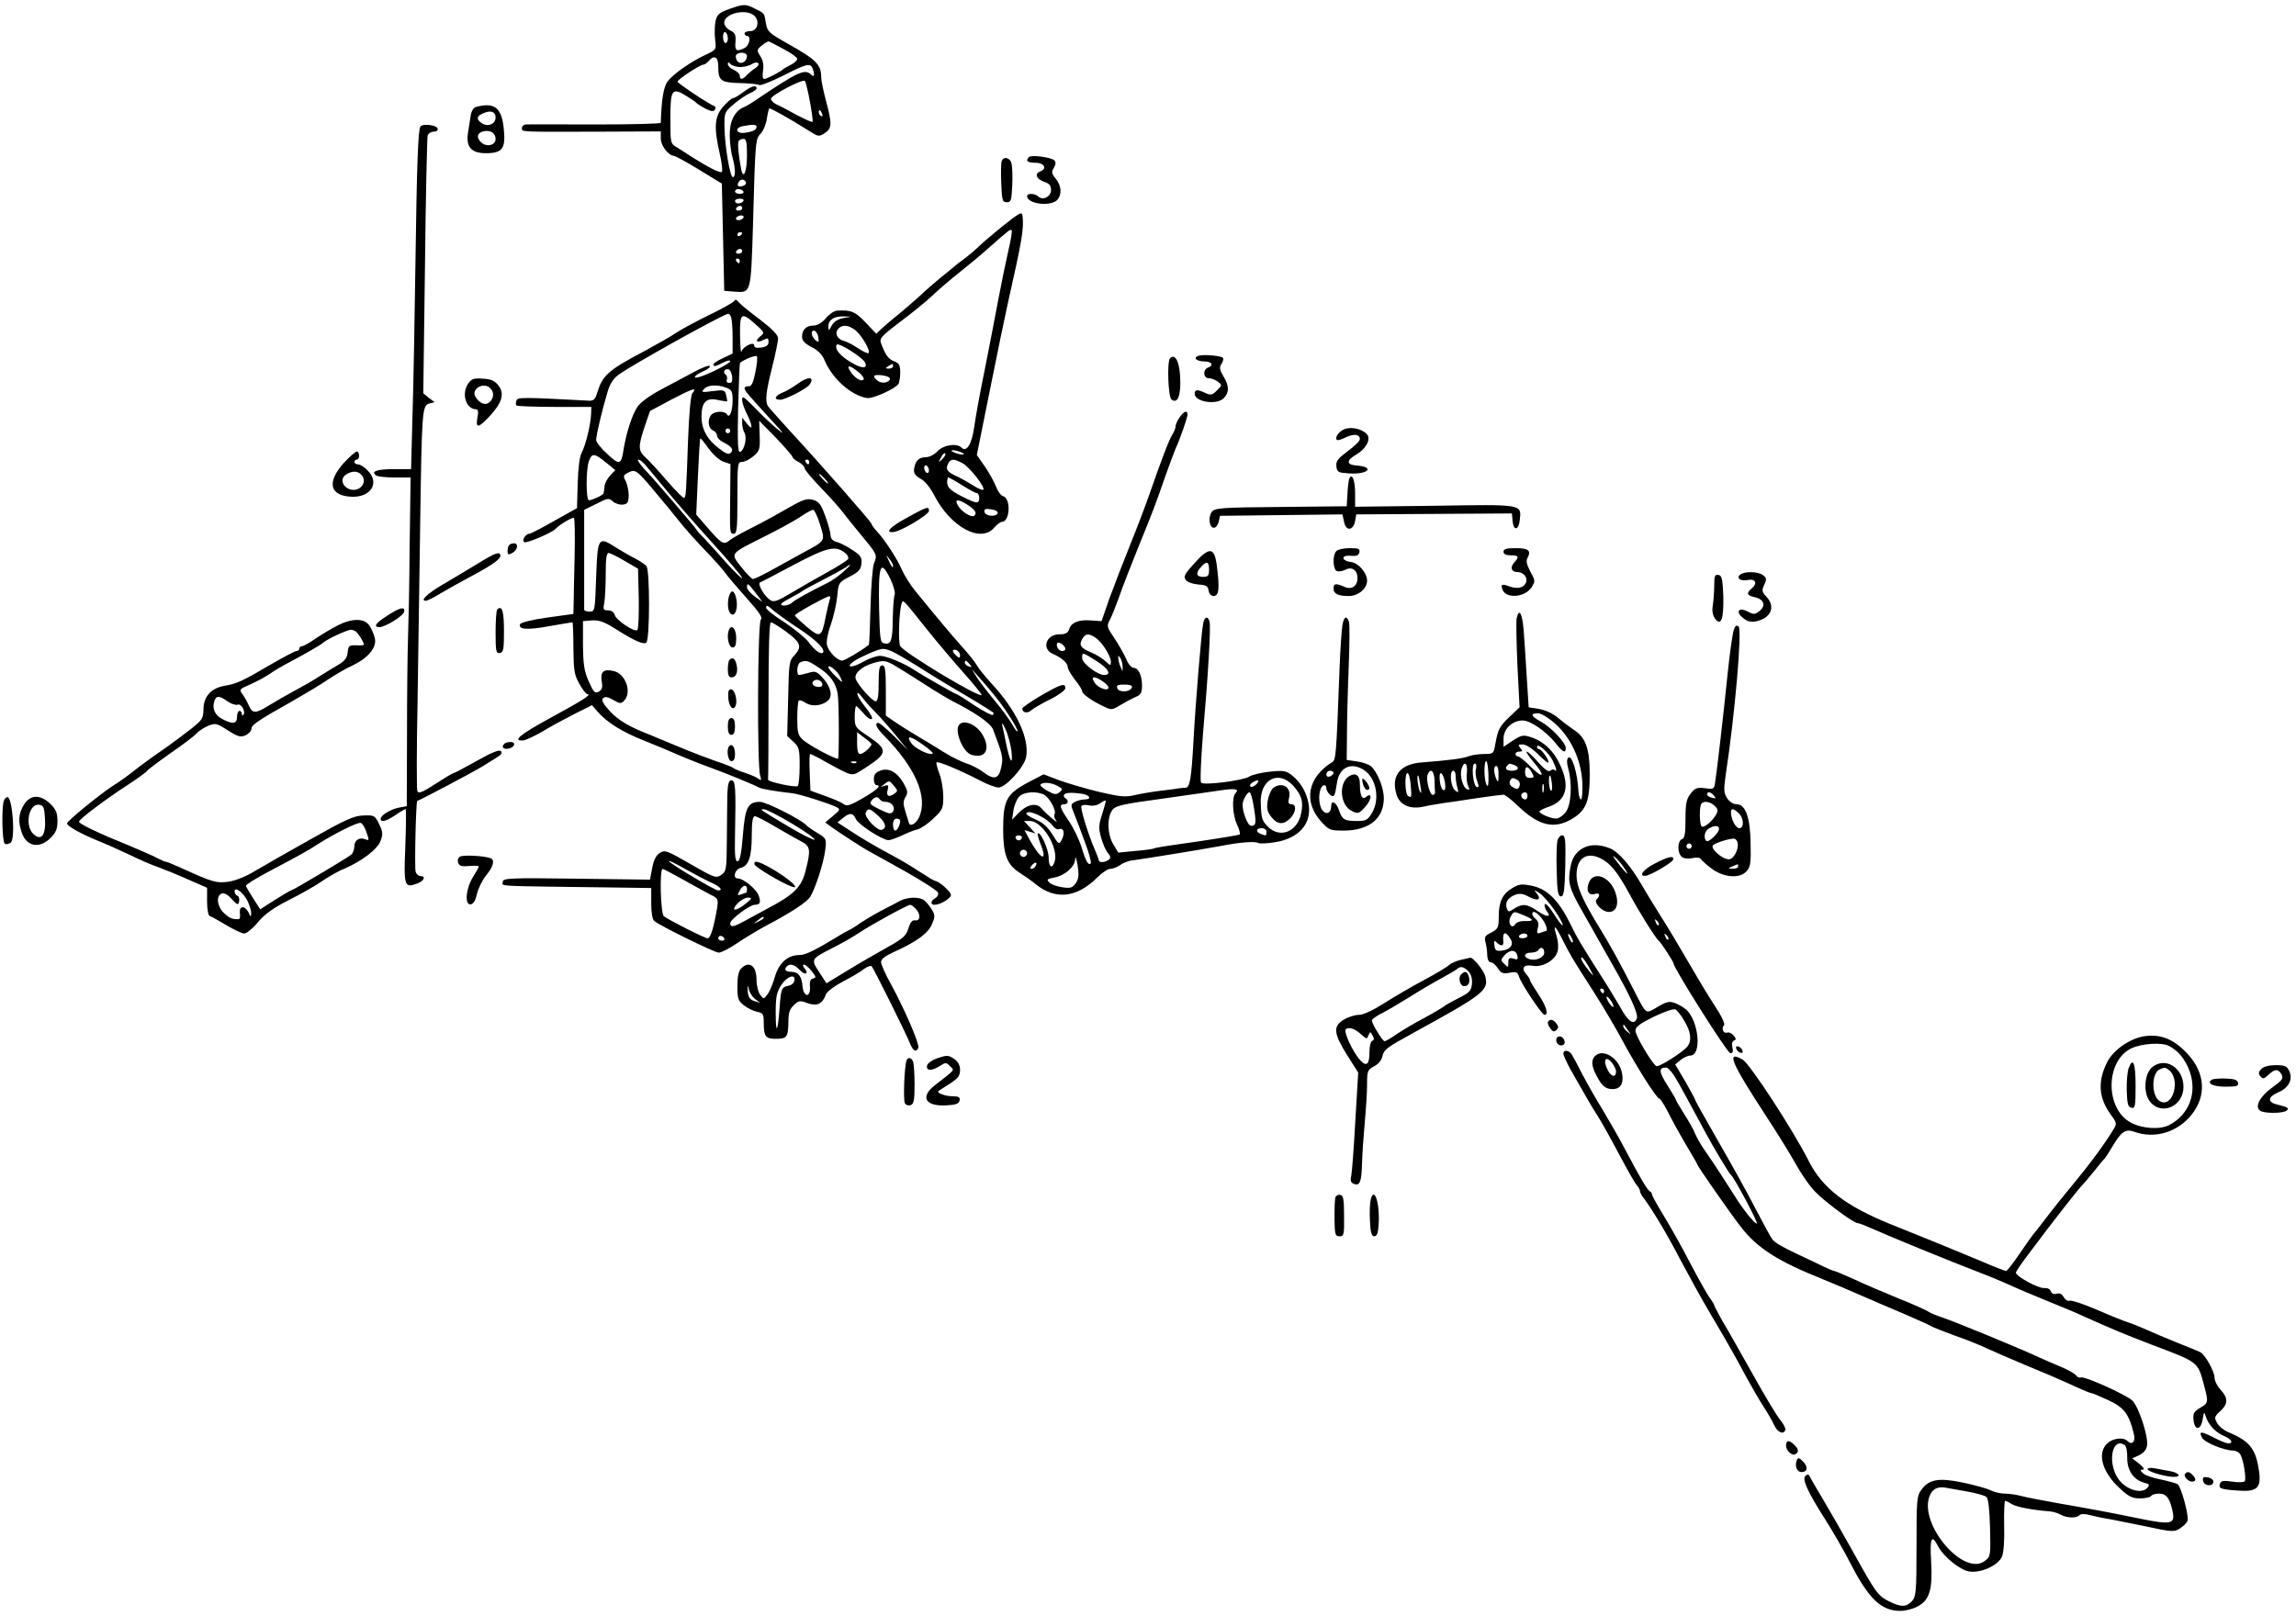 <?xml version="1.0" standalone="no"?>
<!DOCTYPE svg PUBLIC "-//W3C//DTD SVG 20010904//EN"
 "http://www.w3.org/TR/2001/REC-SVG-20010904/DTD/svg10.dtd">
<svg version="1.0" xmlns="http://www.w3.org/2000/svg"
 width="959pt" height="675pt" viewBox="0 0 959 675"
 preserveAspectRatio="xMidYMid meet">
<g transform="translate(0,675) scale(0.1,-0.1)"
fill="#000000" stroke="none">
<path d="M3045 6712 c-43 -16 -50 -22 -57 -53 -3 -18 -4 -53 -1 -75 5 -41 5
-42 -38 -62 -61 -28 -139 -82 -161 -113 -16 -22 -25 -73 -28 -172 0 -4 -123
-7 -272 -7 -150 0 -281 1 -290 0 -10 0 -18 -7 -18 -15 0 -17 -17 -16 338 -15
l242 1 0 -30 c0 -29 31 -70 54 -72 6 0 54 -26 106 -58 l95 -58 5 -224 5 -224
37 -3 c76 -6 74 -14 83 275 10 363 10 361 33 386 11 12 22 39 25 61 3 21 8 40
10 43 4 3 81 -40 175 -99 30 -19 34 -19 57 -4 30 20 31 38 5 135 -11 41 -20
85 -20 98 0 54 -21 74 -144 143 -74 42 -81 48 -87 83 -7 43 -4 40 -46 61 -39
20 -46 20 -108 -2z m105 -27 c25 -23 14 -65 -16 -65 -13 0 -24 -4 -24 -10 0
-5 5 -10 10 -10 18 0 11 -39 -9 -50 -34 -18 -43 -12 -39 25 2 30 -2 38 -22 48
-14 7 -25 21 -25 32 0 39 91 60 125 30z m-110 -96 c0 -10 -4 -19 -10 -19 -5 0
-10 12 -10 26 0 14 4 23 10 19 6 -3 10 -15 10 -26z m233 -44 c31 -16 57 -35
57 -41 0 -6 -12 -17 -27 -25 -16 -8 -30 -16 -33 -19 -10 -10 -68 -40 -78 -40
-7 0 -8 14 -5 35 4 23 0 43 -11 60 -16 25 -16 27 6 45 13 11 26 18 29 17 3 -1
31 -15 62 -32z m-153 -29 c0 -24 -26 -38 -40 -22 -6 9 -9 20 -5 26 9 15 45 12
45 -4z m-120 -43 c0 -60 10 -68 89 -70 39 -1 75 -4 81 -8 6 -4 51 14 101 39
98 50 114 54 123 30 10 -27 7 -39 -6 -26 -26 26 -53 14 -237 -110 -14 -10 -35
-22 -47 -27 -37 -17 -58 -61 -56 -121 1 -30 6 -71 12 -90 12 -43 13 -80 1 -80
-12 0 -34 132 -35 208 -1 61 0 64 39 97 22 19 52 39 68 46 15 6 27 15 27 20 0
16 -22 9 -56 -16 -18 -14 -37 -25 -42 -25 -6 0 -24 -16 -41 -35 -37 -42 -40
-86 -15 -196 9 -39 13 -73 9 -77 -6 -7 -55 18 -125 62 -19 13 -47 30 -62 40
-28 16 -28 18 -28 122 0 121 7 130 67 93 21 -13 40 -26 43 -30 3 -3 19 -14 37
-23 24 -12 34 -13 39 -4 4 6 3 13 -3 15 -22 8 -153 95 -153 102 0 9 94 71 108
71 5 0 15 7 22 15 23 27 40 18 40 -22z m92 -3 c16 0 37 5 48 12 10 7 23 9 27
4 4 -5 -1 -13 -11 -20 -10 -6 -26 -19 -35 -28 -18 -21 -31 -23 -31 -5 0 8 -11
19 -25 25 -14 6 -25 17 -25 24 0 9 3 9 12 0 7 -7 25 -12 40 -12z m291 -145 c8
-44 13 -82 11 -84 -2 -3 -32 11 -67 29 -34 19 -72 39 -84 44 -13 6 -23 17 -23
23 0 15 132 84 142 75 3 -4 13 -43 21 -87z m51 -51 c3 -8 2 -12 -4 -9 -6 3
-10 10 -10 16 0 14 7 11 14 -7z m-274 -53 c0 -14 -15 -21 -50 -26 -36 -4 -43
21 -7 28 40 8 57 7 57 -2z m-40 -120 c0 -68 -15 -104 -24 -59 -11 54 -16 110
-11 119 4 5 13 9 21 9 11 0 14 -16 14 -69z m-5 -111 c3 -6 -1 -13 -10 -16 -19
-8 -30 0 -20 15 8 14 22 14 30 1z m-10 -40 c3 -5 -3 -10 -14 -10 -12 0 -21 5
-21 10 0 6 6 10 14 10 8 0 18 -4 21 -10z m0 -40 c-3 -5 -13 -10 -21 -10 -8 0
-14 5 -14 10 0 6 9 10 21 10 11 0 17 -4 14 -10z m-5 -30 c0 -5 -7 -10 -16 -10
-8 0 -12 5 -9 10 3 6 10 10 16 10 5 0 9 -4 9 -10z m5 -40 c-3 -5 -13 -10 -21
-10 -8 0 -12 5 -9 10 3 6 13 10 21 10 8 0 12 -4 9 -10z m-5 -64 c0 -3 -4 -8
-10 -11 -5 -3 -10 -1 -10 4 0 6 5 11 10 11 6 0 10 -2 10 -4z m0 -76 c0 -5 -7
-10 -16 -10 -8 0 -12 5 -9 10 3 6 10 10 16 10 5 0 9 -4 9 -10z m-10 -40 c0 -5
-2 -10 -4 -10 -3 0 -8 5 -11 10 -3 6 -1 10 4 10 6 0 11 -4 11 -10z"/>
<path d="M1988 6303 c-10 -2 -19 -17 -22 -36 -3 -18 -8 -49 -11 -70 -10 -60
13 -87 74 -87 70 0 84 19 75 104 -9 87 -39 110 -116 89z m82 -44 c0 -28 -33
-41 -59 -23 -24 17 -20 31 13 43 28 11 46 3 46 -20z m0 -90 c0 -26 -37 -35
-60 -14 -23 20 -16 43 13 47 27 5 47 -9 47 -33z"/>
<path d="M1756 6221 c-10 -15 -15 -160 -21 -586 -3 -214 -8 -492 -12 -617 l-6
-228 -73 0 c-70 0 -98 -10 -72 -27 7 -4 42 -8 78 -8 l65 0 -4 -290 c-1 -159
-5 -335 -7 -390 -2 -55 -4 -233 -4 -396 l-1 -297 -32 -6 c-36 -7 -77 -32 -77
-47 0 -16 24 -10 62 16 20 14 39 25 42 25 3 0 2 -70 -1 -155 -7 -169 -4 -176
50 -156 29 11 37 31 13 31 -8 0 -17 8 -20 18 -5 16 1 294 7 296 19 7 243 125
280 149 15 9 39 24 53 33 18 11 23 19 16 26 -7 7 -39 -6 -101 -41 -50 -28 -93
-51 -97 -51 -3 0 -37 -20 -75 -45 -58 -37 -71 -42 -76 -29 -3 9 -3 174 1 367
3 194 8 530 11 747 7 473 8 496 38 504 l22 6 -24 18 -23 19 7 529 c3 291 9
537 11 547 3 9 14 17 26 17 11 0 18 5 16 13 -5 15 -64 22 -72 8z"/>
<path d="M4298 6094 c-16 -16 -7 -24 27 -24 37 0 50 -25 20 -36 -25 -10 -17
-31 15 -43 22 -7 30 -16 30 -35 0 -28 -35 -45 -53 -27 -13 13 -47 15 -47 2 0
-34 103 -46 128 -14 18 24 15 57 -8 86 -18 22 -19 29 -8 46 8 14 9 24 2 31
-13 13 -97 24 -106 14z"/>
<path d="M4184 6077 c-3 -8 -4 -49 -2 -93 3 -71 5 -79 23 -79 18 0 20 8 23 70
2 38 0 80 -3 92 -6 25 -33 31 -41 10z"/>
<path d="M4180 5799 c-41 -34 -83 -69 -92 -79 -10 -10 -34 -31 -55 -47 -21
-15 -40 -30 -43 -33 -3 -3 -30 -25 -60 -49 -30 -25 -59 -50 -65 -56 -11 -12
-110 -98 -135 -117 -8 -6 -27 -23 -42 -36 l-28 -26 -45 47 c-43 46 -62 53
-120 49 -11 -1 -32 -15 -46 -32 -15 -18 -35 -30 -50 -30 -31 0 -49 -17 -49
-47 0 -16 11 -28 40 -43 26 -13 45 -32 54 -55 33 -78 112 -148 178 -158 22 -4
116 38 130 58 4 5 8 27 8 48 0 31 -4 39 -24 47 -25 9 -37 26 -55 73 -9 23 -3
30 77 91 48 36 108 84 133 108 25 24 76 68 114 98 38 30 92 75 120 100 90 80
95 83 100 78 4 -3 -3 -41 -13 -84 -10 -44 -29 -135 -42 -204 -13 -69 -38 -201
-57 -295 -19 -93 -39 -201 -44 -240 -10 -71 -32 -106 -53 -85 -20 20 -76 11
-100 -15 -13 -14 -34 -25 -48 -25 -30 0 -45 -15 -50 -49 -2 -18 4 -28 27 -41
18 -9 41 -38 58 -71 68 -131 193 -199 249 -134 12 14 27 25 33 25 34 0 38 98
5 107 -9 2 -22 20 -29 38 -7 19 -28 57 -46 84 l-35 50 55 273 c30 150 64 314
75 363 60 266 67 309 61 363 -2 20 -12 14 -91 -49z m-658 -378 c-22 -4 -39
-15 -48 -31 -13 -24 -13 -24 -14 -3 0 27 25 43 65 41 l30 -1 -33 -6z m50 -50
c27 -21 65 -87 56 -96 -3 -3 -23 6 -44 20 -20 14 -48 28 -60 31 -27 7 -39 32
-23 50 16 19 42 17 71 -5z m-154 -31 c3 -21 2 -22 -12 -11 -19 16 -21 44 -3
39 6 -3 14 -15 15 -28z m196 -106 c10 -25 -14 -25 -59 2 -46 27 -71 57 -60 74
7 11 111 -55 119 -76z m116 -14 c0 -5 -8 -10 -17 -10 -15 0 -16 2 -3 10 19 12
20 12 20 0z m-145 -24 c17 -13 26 -28 22 -32 -10 -10 -36 6 -55 34 -19 29 -4
28 33 -2z m132 -30 c-5 -16 -36 -20 -52 -6 -24 20 -17 26 20 22 21 -3 34 -9
32 -16z m298 -306 c13 -5 14 -9 5 -9 -8 0 -24 4 -35 9 -13 5 -14 9 -5 9 8 0
24 -4 35 -9z m-79 -28 c-18 -16 -18 -16 -6 6 6 13 14 21 18 18 3 -4 -2 -14
-12 -24z m84 -17 c29 -15 97 -102 87 -111 -3 -3 -22 5 -44 19 -21 13 -54 32
-75 41 -35 17 -40 28 -25 54 11 16 22 15 57 -3z m-140 -31 c0 -8 -4 -12 -10
-9 -5 3 -10 13 -10 21 0 8 5 12 10 9 6 -3 10 -13 10 -21z m200 -94 c5 0 10 -9
10 -20 0 -26 -10 -25 -68 4 -62 31 -72 45 -63 81 0 3 26 -11 56 -30 30 -19 59
-35 65 -35z m-42 -47 c34 -22 44 -35 32 -47 -11 -11 -55 16 -70 44 -14 25 1
26 38 3z m129 -37 c-6 -17 -51 -13 -55 5 -2 12 4 15 28 11 17 -2 29 -9 27 -16z"/>
<path d="M3066 5492 c-4 -6 -50 -32 -104 -58 -53 -26 -115 -59 -137 -74 -22
-15 -80 -48 -130 -75 -157 -83 -178 -102 -202 -180 -7 -23 -14 -30 -33 -29
-283 15 -298 15 -303 0 -3 -8 -3 -17 0 -20 4 -3 75 -6 160 -6 l153 0 -1 -27
c-1 -43 -23 -135 -39 -163 -9 -16 -15 -62 -17 -129 l-3 -104 -95 -53 c-52 -30
-99 -54 -104 -54 -16 0 -33 -28 -21 -35 9 -6 115 39 130 55 16 18 72 51 77 46
4 -4 5 -77 3 -164 -2 -86 -4 -175 -4 -197 l-1 -40 -109 -15 c-65 -9 -111 -21
-114 -28 -7 -22 29 -25 122 -8 51 9 94 16 97 16 2 0 4 -48 4 -108 1 -94 4
-112 25 -149 13 -24 28 -43 34 -43 19 -1 -22 -27 -160 -102 -123 -67 -157 -96
-107 -91 10 1 46 18 79 37 32 20 92 52 133 73 l74 37 21 -25 c42 -48 103 -86
196 -123 52 -21 115 -47 139 -58 25 -11 79 -33 120 -48 80 -29 195 -76 221
-90 14 -7 68 -16 140 -24 28 -3 155 -43 184 -58 17 -9 15 -12 -15 -37 l-32
-27 24 -18 c39 -27 119 -80 151 -98 16 -9 88 -49 160 -89 72 -41 133 -80 136
-88 3 -7 -2 -18 -11 -23 -20 -11 -22 -28 -4 -28 24 0 66 25 69 40 3 12 -51 60
-67 60 -3 0 -31 17 -62 37 -62 40 -66 42 -158 92 -33 18 -89 51 -124 74 l-63
41 22 18 c29 24 43 23 55 -4 11 -23 109 -87 136 -88 8 0 33 9 55 19 22 11 52
23 67 26 14 4 44 24 66 46 38 35 41 42 41 91 0 29 -7 72 -16 95 -9 24 -15 46
-12 48 6 6 99 -33 180 -75 31 -17 67 -30 79 -30 30 0 107 85 115 127 15 78
-42 198 -146 309 -27 30 -54 63 -60 75 -6 11 -32 44 -58 73 -43 48 -107 124
-198 236 -21 25 -46 65 -57 90 -22 50 -69 121 -104 160 -13 14 -23 28 -23 32
0 7 -215 252 -348 396 -42 46 -80 89 -84 95 -13 20 -9 59 17 162 14 55 25 110
25 121 0 15 -24 39 -77 80 -43 32 -83 65 -89 73 -8 10 -13 11 -18 3z m-12 -68
c3 -9 6 -46 6 -83 l0 -68 -40 -19 c-22 -10 -40 -22 -40 -26 0 -11 7 -10 40 7
17 9 30 11 30 6 0 -9 -86 -53 -129 -66 -33 -10 -19 9 19 25 16 7 27 16 25 21
-3 4 -34 -7 -68 -26 -34 -18 -96 -51 -137 -73 -45 -24 -84 -52 -97 -71 -23
-34 -46 -106 -58 -176 -10 -68 -17 -70 -68 -22 -26 23 -47 50 -47 59 0 19 24
121 46 195 10 37 24 60 47 77 52 39 433 251 458 255 4 1 10 -6 13 -15z m102
-29 c38 -34 38 -35 20 -50 -25 -19 -15 -30 13 -15 18 9 21 8 21 -9 0 -13 -9
-20 -30 -23 -20 -3 -30 0 -30 9 0 18 -48 -5 -53 -26 -3 -9 -5 21 -6 67 -1 96
5 100 65 47z m-1 -200 c-9 -45 -16 -60 -29 -59 -9 1 -16 -3 -16 -8 0 -10 9
-21 120 -142 47 -51 49 -55 15 -27 -22 18 -61 55 -87 82 -26 27 -50 49 -53 49
-11 0 -4 -32 15 -70 25 -50 25 -73 0 -40 l-20 25 0 -23 c0 -13 4 -31 10 -41
11 -21 -1 -73 -19 -79 -9 -3 -11 36 -8 182 3 103 6 188 8 190 16 14 65 33 70
28 4 -4 1 -34 -6 -67z m-97 -18 c2 -19 -1 -27 -12 -27 -9 0 -13 6 -10 14 3 8
0 17 -5 21 -14 8 -3 27 12 22 7 -2 13 -16 15 -30z m-24 -47 c22 -8 26 -15 26
-52 0 -47 -13 -78 -24 -59 -9 15 -49 14 -64 -1 -18 -18 -15 -58 6 -66 9 -4 17
-14 17 -22 0 -8 11 -20 23 -26 38 -19 48 -32 34 -46 -8 -8 -20 -4 -47 17 -51
38 -75 82 -75 134 0 61 20 81 68 70 20 -4 38 -7 39 -6 1 2 -1 13 -4 26 -5 22
-9 23 -56 17 -45 -6 -49 -5 -37 8 14 18 56 21 94 6z m-142 -23 c-7 -8 -14 -86
-18 -193 -8 -227 -9 -238 -16 -244 -4 -3 -35 29 -71 70 -35 41 -76 86 -91 99
-31 29 -31 45 -3 130 l22 64 90 48 c88 46 109 53 87 26z m418 -266 c0 -4 11
-14 25 -21 14 -7 25 -19 25 -25 0 -6 30 -43 68 -82 37 -38 77 -83 89 -99 12
-16 49 -62 82 -102 66 -80 66 -79 51 -117 -5 -14 -12 -96 -14 -181 -2 -85 -5
-156 -7 -158 -33 -26 -101 -66 -111 -66 -21 0 -57 37 -64 65 -3 13 3 50 16 85
12 34 24 88 27 119 5 56 6 58 52 82 37 19 47 30 49 54 3 26 -3 35 -39 58 -22
15 -52 30 -65 33 -16 4 -24 14 -25 28 0 11 -10 48 -22 80 -18 50 -27 61 -52
68 -25 6 -41 1 -95 -30 -36 -21 -103 -58 -150 -82 -47 -23 -92 -49 -101 -56
-25 -22 -34 -17 -89 46 l-52 60 7 158 c4 86 8 158 10 160 2 2 17 -17 35 -42
18 -25 46 -50 62 -55 l29 -10 -1 -123 c-2 -168 -2 -168 15 -168 13 0 15 23 15
150 0 142 1 150 19 150 11 0 33 11 48 24 26 22 28 30 26 86 l-2 62 70 -71 c38
-40 69 -76 69 -80z m-260 109 c0 -5 -4 -10 -10 -10 -5 0 -10 5 -10 10 0 6 5
10 10 10 6 0 10 -4 10 -10z m-519 -132 l39 -32 -21 -22 c-12 -13 -23 -33 -24
-46 -1 -13 -3 -26 -4 -29 -1 -7 -48 -29 -61 -29 -13 0 -13 131 0 164 12 34 23
33 71 -6z m165 -11 c10 -12 48 -58 84 -101 36 -44 122 -143 192 -220 71 -78
128 -145 128 -151 0 -5 -28 22 -63 60 -34 39 -76 85 -94 104 -18 18 -33 35
-33 37 0 4 -180 214 -200 234 -29 29 -52 60 -44 60 6 0 19 -10 30 -23z m684
13 c0 -5 -2 -10 -4 -10 -3 0 -8 5 -11 10 -3 6 -1 10 4 10 6 0 11 -4 11 -10z
m-648 -120 c35 -41 81 -98 103 -125 21 -28 70 -82 108 -122 38 -39 76 -82 85
-95 8 -12 48 -59 88 -104 55 -61 70 -84 62 -92 -14 -14 -16 -611 -3 -652 6
-20 5 -23 -6 -14 -8 6 -32 17 -54 24 -22 7 -44 16 -50 20 -5 5 -38 18 -72 29
-34 12 -106 39 -160 62 -54 22 -107 44 -118 49 -88 34 -131 60 -167 98 -29 32
-37 47 -29 55 8 8 19 6 42 -7 28 -16 33 -17 46 -3 33 33 7 111 -42 123 -43 11
-58 -2 -52 -41 5 -27 2 -37 -13 -45 -15 -8 -21 -2 -41 43 -19 43 -23 70 -24
152 l0 100 37 3 c28 2 50 -5 90 -30 90 -57 127 -73 138 -62 14 14 15 301 0
319 -6 7 -28 22 -48 32 -20 10 -56 31 -80 46 -73 47 -76 43 -82 -123 -5 -142
-5 -145 -27 -145 -13 0 -23 3 -23 8 0 4 0 99 0 212 l0 205 51 25 c48 25 52 25
69 10 10 -9 29 -15 42 -13 19 2 23 9 24 38 0 19 -6 46 -12 59 -12 22 -11 26 9
36 30 16 36 12 109 -75z m713 50 c10 -11 16 -20 13 -20 -3 0 -13 9 -23 20 -10
11 -16 20 -13 20 3 0 13 -9 23 -20z m-20 -191 c22 -70 24 -67 -65 -115 -25
-14 -81 -45 -125 -69 -44 -25 -84 -44 -90 -44 -5 0 -27 22 -49 50 -46 60 -51
53 104 131 58 29 123 65 145 80 22 15 45 28 51 28 6 0 19 -28 29 -61z m102
-117 c13 -9 19 -22 15 -28 -4 -6 -43 -31 -87 -55 -44 -24 -111 -63 -150 -86
-59 -35 -73 -40 -88 -30 -25 16 -55 69 -42 74 6 2 69 35 140 73 136 72 174 82
212 52z m-917 -36 l55 -32 3 -124 c1 -68 -1 -127 -6 -132 -11 -11 -89 41 -95
64 -3 11 -14 18 -27 18 -20 0 -22 4 -16 31 3 17 6 71 6 120 0 65 3 89 13 89 6
-1 37 -16 67 -34z m1120 -20 c0 -12 -5 -7 -19 24 -11 24 -11 24 3 6 9 -11 16
-24 16 -30z m-210 -27 c-19 -17 -48 -37 -65 -45 -77 -38 -136 -71 -147 -82
-13 -13 -52 -17 -44 -4 2 4 22 16 43 27 21 11 40 22 43 25 3 3 43 25 90 49 47
24 89 48 95 52 5 5 11 9 15 9 3 -1 -11 -14 -30 -31z m199 -28 c13 -27 21 -56
18 -65 -4 -10 -7 -54 -8 -100 -1 -92 -7 -110 -35 -104 -17 3 -19 15 -22 138
-4 192 5 217 47 131z m-563 -58 l29 -38 -33 23 c-17 13 -32 30 -32 38 0 21 5
18 36 -23z m309 -30 c-3 -10 -11 -43 -17 -73 -16 -83 -22 -86 -79 -38 -27 23
-49 44 -49 47 0 7 130 79 144 80 4 1 5 -7 1 -16z m407 -123 c42 -52 110 -133
152 -180 42 -47 76 -89 76 -93 0 -19 -325 176 -340 204 -9 17 -5 144 6 178 6
18 4 19 106 -109z m-641 79 c13 -11 61 -46 107 -76 75 -50 111 -87 99 -100 -9
-8 -36 11 -60 45 -13 17 -58 54 -100 82 -43 27 -77 54 -77 60 0 14 4 13 31
-11z m54 -89 c60 -45 66 -62 33 -98 -22 -22 -23 -34 -26 -180 l-4 -157 26 -24
c24 -22 26 -31 26 -102 0 -43 -4 -80 -8 -83 -11 -7 -127 18 -124 27 1 4 2 153
2 332 0 219 3 325 10 325 6 0 35 -18 65 -40z m442 -82 c15 -7 64 -35 108 -63
44 -28 114 -71 155 -95 61 -35 133 -79 159 -97 2 -2 1 -6 -2 -10 -4 -3 -38 15
-77 40 -38 26 -72 47 -75 47 -5 0 -148 82 -175 100 -41 28 -118 60 -144 60
-16 0 -49 -12 -73 -26 -47 -27 -75 -23 -34 5 28 18 100 50 118 50 7 1 25 -4
40 -11z m283 -15 c0 -13 -3 -13 -15 -3 -8 7 -15 16 -15 21 0 5 7 6 15 3 8 -4
15 -13 15 -21z m-595 -49 c53 -34 77 -67 84 -114 6 -39 6 -270 1 -270 -16 0
-126 59 -147 80 -20 18 -23 31 -23 89 0 37 3 70 6 74 4 3 17 -1 30 -10 25 -16
66 -12 91 9 22 18 14 56 -17 92 -28 31 -34 34 -63 25 -17 -5 -35 -9 -39 -9
-13 0 -9 48 5 53 23 10 33 7 72 -19z m318 8 c17 -10 70 -43 117 -73 47 -31
105 -66 130 -79 95 -48 158 -92 168 -118 40 -105 43 -118 34 -157 -10 -50 -30
-55 -76 -20 -19 14 -50 30 -68 35 -19 6 -61 26 -93 46 -33 21 -85 52 -115 70
-30 18 -72 44 -92 58 l-38 26 0 105 c0 87 -3 105 -15 105 -12 0 -15 -15 -15
-75 0 -52 -4 -75 -12 -75 -15 0 -75 68 -84 94 -7 22 24 51 71 65 44 13 52 13
88 -7z m317 3 c11 -13 10 -14 -4 -9 -9 3 -16 10 -16 15 0 13 6 11 20 -6z
m-540 -54 c12 -26 11 -26 -19 3 -17 17 -31 33 -31 38 0 16 39 -16 50 -41z
m638 -69 c43 -51 102 -142 102 -157 -1 -5 -9 6 -20 25 -10 19 -45 67 -77 105
-32 39 -67 84 -76 100 l-18 30 26 -30 c15 -16 43 -49 63 -73z m-714 43 c3 -10
-1 -15 -14 -15 -20 0 -33 13 -23 24 11 11 31 6 37 -9z m221 -119 c22 -22 62
-68 89 -101 l49 -60 -57 58 c-32 31 -62 57 -67 57 -18 0 -8 -22 24 -54 131
-133 184 -256 146 -340 -13 -28 -38 -42 -43 -23 -2 6 -9 29 -15 49 -9 29 -9
41 1 58 11 18 10 26 -8 58 -27 47 -63 66 -98 52 -19 -7 -26 -17 -26 -35 0 -14
5 -25 10 -25 24 0 5 -19 -55 -54 -52 -30 -68 -36 -80 -26 -7 6 -42 22 -77 34
l-63 23 -3 76 c-2 43 -1 77 2 77 3 0 32 -14 63 -32 121 -66 108 -63 161 -30
101 65 103 78 20 135 -56 37 -58 40 -58 83 0 24 3 44 6 44 3 0 17 -14 31 -30
13 -17 29 -27 34 -24 6 3 -6 25 -26 49 -19 24 -35 49 -34 57 0 7 7 2 17 -11 9
-13 34 -42 57 -65z m570 -166 c6 -64 -7 -43 -23 35 -5 28 -13 61 -16 75 -3 14
3 7 13 -15 11 -22 22 -65 26 -95z m-585 31 c0 -11 -34 -41 -47 -41 -9 0 -13
14 -13 45 l0 46 30 -23 c17 -12 30 -24 30 -27z m216 -3 c24 -17 42 -33 40 -36
-11 -10 -76 21 -90 44 -23 33 -4 31 50 -8z m-279 -74 c-3 -3 -12 -4 -19 -1 -8
3 -5 6 6 6 11 1 17 -2 13 -5z m157 -131 c-22 -16 -34 -8 -26 19 4 18 2 20 -14
15 -18 -7 -18 -6 1 8 18 15 21 14 38 -7 18 -21 18 -23 1 -35z m-59 -23 c3 -5
14 -10 24 -10 25 0 42 -22 31 -40 -8 -12 -16 -11 -55 8 -39 19 -45 25 -35 37
14 17 26 19 35 5z m-5 -70 c30 -28 35 -50 13 -57 -18 -6 -74 53 -67 71 9 22
17 20 54 -14z m90 -19 c0 -17 -12 -41 -21 -41 -5 0 -9 11 -9 25 0 16 6 25 15
25 8 0 15 -4 15 -9z"/>
<path d="M3044 4256 c-8 -32 -2 -69 13 -73 16 -6 26 31 18 67 -8 36 -22 39
-31 6z"/>
<path d="M3044 4117 c-10 -27 0 -72 16 -72 11 0 15 11 15 39 0 40 -20 61 -31
33z"/>
<path d="M3047 3993 c-4 -3 -7 -21 -7 -40 0 -23 5 -33 15 -33 20 0 29 23 21
55 -6 25 -17 31 -29 18z"/>
<path d="M3042 3833 c3 -37 21 -55 31 -30 8 22 -4 67 -20 67 -10 0 -13 -10
-11 -37z"/>
<path d="M3040 3715 c0 -24 5 -35 15 -35 10 0 15 11 15 35 0 24 -5 35 -15 35
-10 0 -15 -11 -15 -35z"/>
<path d="M3046 3633 c-13 -13 -6 -63 9 -63 10 0 15 10 15 29 0 30 -12 46 -24
34z"/>
<path d="M4007 3723 c-21 -21 9 -105 45 -124 11 -6 31 -8 44 -5 34 9 32 57 -3
102 -27 32 -68 46 -86 27z"/>
<path d="M5007 5264 c-26 -8 -10 -24 24 -24 31 0 40 -17 14 -26 -22 -9 -19
-44 3 -44 10 0 27 -6 38 -14 19 -15 19 -15 -3 -37 -19 -20 -26 -21 -48 -11
-34 16 -45 15 -45 -3 0 -35 95 -49 123 -17 22 24 21 50 -3 90 -16 27 -18 36
-8 52 7 10 9 22 6 25 -9 9 -79 15 -101 9z"/>
<path d="M4887 5253 c-13 -13 -8 -160 6 -172 23 -18 37 9 37 70 0 80 -19 126
-43 102z"/>
<path d="M1956 5148 c-30 -42 -10 -108 33 -108 8 0 10 -11 5 -35 -8 -46 4 -44
50 5 53 57 64 94 39 128 -16 21 -30 28 -66 30 -38 3 -48 -1 -61 -20z m92 -20
c17 -17 15 -43 -4 -59 -17 -14 -40 -5 -58 23 -20 33 34 64 62 36z"/>
<path d="M3331 5146 c-18 -13 -46 -30 -62 -36 -33 -14 -39 -30 -10 -30 21 0
113 47 123 64 22 33 -6 35 -51 2z"/>
<path d="M4926 5005 c-9 -13 -16 -30 -16 -37 0 -8 -6 -22 -13 -33 -14 -22 -47
-108 -96 -250 -17 -49 -54 -146 -82 -215 -28 -69 -66 -168 -85 -220 l-33 -95
-45 3 c-51 4 -82 -9 -91 -38 -5 -15 -15 -20 -40 -20 -56 0 -76 -61 -27 -82 37
-16 62 -38 62 -56 0 -8 14 -31 30 -52 17 -21 30 -42 30 -48 0 -11 40 -40 89
-63 33 -16 36 -16 70 5 20 12 48 27 64 34 22 9 27 18 27 47 0 44 -15 75 -36
75 -8 0 -22 16 -30 37 -9 20 -31 59 -49 86 -32 47 -33 52 -20 76 8 14 25 58
39 96 13 39 50 133 81 210 63 155 69 171 114 300 18 50 36 99 41 110 18 39 50
130 50 143 0 20 -16 14 -34 -13z m-349 -920 c27 -19 63 -76 63 -100 0 -17 -2
-17 -23 3 -12 11 -39 28 -59 36 -45 19 -52 30 -38 56 13 24 28 25 57 5z m-127
-46 c0 -5 -6 -9 -14 -9 -15 0 -28 24 -19 34 7 7 33 -13 33 -25z m129 -50 c51
-32 66 -59 33 -59 -28 0 -92 49 -92 70 0 26 0 26 59 -11z m110 -24 l0 -20 -9
20 c-5 11 -9 27 -9 35 -1 13 0 13 9 0 5 -8 9 -24 9 -35z m-84 -61 c14 -9 25
-21 25 -26 0 -18 -43 -3 -58 20 -18 27 -3 30 33 6z m123 -26 c-7 -20 -54 -22
-61 -4 -5 13 1 16 29 16 24 0 34 -4 32 -12z"/>
<path d="M5618 4958 c-25 -9 -44 -35 -34 -46 3 -3 20 2 37 11 35 16 59 13 59
-8 0 -7 -23 -30 -51 -50 -41 -31 -50 -42 -47 -64 3 -24 7 -26 57 -29 76 -4
104 27 29 33 -45 3 -46 21 -3 46 41 24 62 64 45 84 -18 22 -63 33 -92 23z"/>
<path d="M1437 4817 c-72 -80 -61 -136 26 -142 85 -6 126 57 72 110 -13 14
-31 25 -40 25 -8 0 -15 5 -15 10 0 6 5 10 10 10 12 0 14 27 2 34 -4 2 -29 -19
-55 -47z m71 -49 c19 -19 14 -46 -9 -59 -46 -24 -96 34 -51 60 23 14 45 14 60
-1z"/>
<path d="M5635 4748 c-2 -7 -6 -35 -7 -63 l-3 -50 -275 -3 c-246 -2 -276 -4
-288 -20 -17 -22 -11 -67 8 -67 8 0 17 11 20 25 l6 25 256 3 255 3 7 -31 c7
-40 38 -38 46 3 l5 28 325 2 325 2 3 -33 c4 -42 26 -37 30 7 7 65 14 64 -355
58 l-333 -4 0 58 c0 54 -14 87 -25 57z"/>
<path d="M3788 4587 c-72 -39 -96 -66 -52 -59 34 6 144 73 144 87 0 21 -6 19
-92 -28z"/>
<path d="M2127 4473 c-4 -3 -7 -15 -7 -25 0 -16 3 -17 20 -8 22 12 27 40 7 40
-8 0 -17 -3 -20 -7z"/>
<path d="M5582 4448 c-17 -17 -15 -77 2 -84 8 -3 24 0 36 6 27 14 50 -2 50
-35 0 -34 -25 -51 -56 -36 -35 15 -44 14 -44 -8 0 -22 19 -31 64 -31 39 0 76
31 76 64 0 33 -36 74 -67 78 -41 5 -43 30 -2 26 25 -2 34 1 37 15 3 14 -4 17
-40 17 -24 0 -49 -5 -56 -12z"/>
<path d="M6280 4445 c0 -10 10 -15 30 -15 34 0 37 -6 14 -31 -18 -20 -11 -39
15 -39 24 0 43 -23 35 -43 -8 -23 -36 -29 -69 -17 -32 12 -38 9 -29 -14 15
-38 93 -32 121 10 16 26 16 28 -5 66 -16 31 -19 45 -11 59 15 29 3 39 -52 39
-37 0 -49 -4 -49 -15z"/>
<path d="M4988 4396 c-40 -44 -46 -55 -35 -69 6 -9 30 -17 52 -19 33 -2 41 -7
43 -25 3 -23 26 -31 36 -14 8 12 7 57 -2 121 -10 75 -31 76 -94 6z m62 -26 c0
-25 -4 -30 -25 -30 -29 0 -32 16 -8 42 23 26 33 22 33 -12z"/>
<path d="M1995 4395 c-38 -23 -103 -62 -144 -86 -68 -40 -98 -69 -72 -69 5 0
34 14 63 32 29 17 82 47 118 66 92 49 130 75 130 90 0 20 -21 13 -95 -33z"/>
<path d="M7271 4351 c-22 -14 -3 -31 29 -24 34 6 42 -15 15 -37 -22 -18 -18
-28 14 -35 39 -8 48 -35 21 -57 -20 -16 -25 -16 -50 -3 -38 20 -53 -1 -19 -27
16 -14 32 -18 53 -14 63 13 84 61 44 103 -19 20 -20 26 -9 50 11 23 10 29 -5
40 -20 15 -72 17 -93 4z"/>
<path d="M7160 4303 c0 -26 -3 -64 -6 -83 -4 -24 0 -42 10 -55 25 -33 36 -1
34 95 -3 72 -6 85 -20 88 -15 3 -18 -4 -18 -45z"/>
<path d="M1618 4178 c-48 -30 -61 -48 -33 -48 24 0 100 47 103 64 5 23 -17 19
-70 -16z"/>
<path d="M2077 4204 c-4 -4 -7 -47 -7 -96 0 -80 2 -89 18 -86 15 3 17 15 17
92 0 83 -8 109 -28 90z"/>
<path d="M6335 4168 c-3 -13 -1 -102 3 -198 l9 -175 -42 -40 c-43 -41 -48 -51
-60 -117 -6 -36 -8 -38 -45 -38 -21 0 -50 -4 -64 -9 -24 -10 -89 -18 -195 -26
-91 -6 -131 -54 -109 -131 12 -46 56 -67 114 -54 21 5 59 11 84 15 25 3 89 13
142 21 54 8 103 14 108 14 6 0 32 -20 58 -45 89 -86 154 -101 230 -55 57 35
72 72 72 184 0 109 -17 156 -68 188 -15 10 -43 31 -63 48 -21 18 -52 33 -80
38 l-44 7 -8 125 c-4 69 -10 158 -13 198 -6 71 -19 93 -29 50z m158 -439 c67
-58 111 -152 116 -246 2 -40 -1 -73 -5 -73 -5 0 -10 15 -11 33 -4 80 -28 156
-43 141 -6 -6 -6 -22 0 -44 18 -63 13 -154 -11 -184 -11 -14 -29 -26 -39 -26
-22 0 -70 20 -70 30 0 3 19 13 43 21 70 26 85 85 43 174 -26 58 -69 98 -121
115 -33 11 -40 9 -76 -14 l-39 -26 0 34 c0 41 37 76 80 76 32 0 97 -45 137
-94 30 -39 43 -45 43 -21 0 22 -63 88 -104 110 -42 23 -46 35 -12 35 13 0 43
-18 69 -41z m-70 -129 c22 -22 42 -39 44 -36 7 6 -28 56 -38 56 -5 0 -9 5 -9
10 0 19 49 -24 65 -57 16 -32 20 -51 8 -40 -3 4 -11 3 -18 -3 -7 -6 -23 5 -50
35 -21 25 -43 45 -48 45 -5 0 8 -19 27 -42 51 -59 45 -76 -9 -23 -24 25 -49
45 -55 45 -5 0 -10 5 -10 10 0 6 7 10 16 10 14 0 14 3 4 15 -10 13 -9 15 10
15 13 0 40 -17 63 -40z m-206 -87 c1 -39 -1 -53 -7 -43 -12 18 -13 100 -2 100
4 0 8 -26 9 -57z m-90 10 c-3 -21 0 -46 5 -57 7 -14 7 -17 -3 -14 -18 6 -32
54 -25 83 10 39 27 29 23 -12z m38 14 c-4 -12 -1 -35 5 -51 8 -21 7 -27 -2
-24 -16 6 -24 98 -8 98 6 0 8 -10 5 -23z m159 17 c25 -9 19 -24 -9 -24 -24 0
-32 10 -18 23 8 8 8 8 27 1z m-65 -41 c0 -31 -2 -34 -9 -18 -12 28 -12 55 0
55 6 0 10 -17 9 -37z m141 6 c9 -16 7 -19 -10 -19 -15 0 -20 7 -20 26 0 27 14
25 30 -7z m-408 -29 c0 -22 1 -44 2 -50 1 -5 -3 -10 -9 -11 -13 -1 -30 64 -22
85 12 29 27 16 29 -24z m88 18 c0 -13 3 -34 7 -48 6 -22 5 -24 -10 -11 -18 15
-24 81 -7 81 6 0 10 -10 10 -22z m-188 -35 c5 -54 4 -58 -11 -48 -13 8 -15 95
-2 95 5 0 11 -21 13 -47z m142 15 c6 -30 2 -47 -9 -36 -11 10 -17 68 -7 68 5
0 12 -14 16 -32z m-101 -23 c5 -28 4 -34 -3 -20 -8 19 -14 73 -6 64 2 -2 6
-22 9 -44z m549 11 c2 -19 0 -32 -4 -30 -8 5 -12 64 -4 64 2 0 6 -15 8 -34z
m-143 15 c8 -5 11 -16 8 -25 -5 -13 -11 -15 -26 -6 -12 6 -18 16 -15 25 7 17
13 18 33 6z m108 -48 c-3 -10 -5 -4 -5 12 0 17 2 24 5 18 2 -7 2 -21 0 -30z
m-67 -18 c0 -8 -4 -15 -9 -15 -13 0 -22 16 -14 24 11 11 23 6 23 -9z"/>
<path d="M5026 4148 c-8 -35 -33 -342 -41 -493 -9 -160 -15 -195 -33 -196 -9
0 -24 -2 -32 -3 -8 -2 -42 -6 -75 -10 -33 -4 -81 -12 -106 -18 -39 -9 -60 -7
-150 14 -57 14 -132 36 -167 49 l-63 24 -67 -35 c-88 -47 -102 -74 -102 -195
0 -105 16 -148 70 -182 19 -12 49 -33 66 -47 82 -67 172 -57 257 28 20 20 44
36 54 36 10 0 29 7 42 16 13 10 38 19 55 20 45 6 268 42 361 59 87 17 147 21
161 13 5 -3 35 -2 68 3 101 16 155 77 142 159 -8 48 -33 92 -70 121 -24 19
-35 21 -93 15 -36 -4 -75 -13 -86 -21 -26 -16 -188 -37 -200 -25 -5 4 -1 93 7
196 22 250 34 455 28 477 -6 24 -21 21 -26 -5z m375 -680 c35 -39 44 -66 34
-114 -14 -78 -88 -109 -139 -58 -25 26 -28 34 -30 99 -4 98 73 140 135 73z
m-154 5 c-9 -9 -20 -13 -24 -9 -4 4 -1 11 7 16 25 16 35 11 17 -7z m-829 -7
c21 -11 22 -14 7 -26 -13 -11 -21 -10 -50 6 -18 10 -32 22 -29 26 8 12 46 9
72 -6z m743 -29 c-17 -17 -13 -92 6 -132 9 -19 14 -37 11 -41 -4 -3 -83 -16
-178 -30 -94 -13 -174 -25 -178 -28 -5 -3 -40 -8 -79 -11 l-72 -7 -20 33 c-27
43 -28 119 -3 147 14 17 50 24 212 46 107 15 218 31 245 35 55 8 72 4 56 -12z
m-800 -7 c23 -13 52 -67 44 -81 -4 -5 -1 -18 6 -27 17 -21 -40 26 -62 52 -21
24 -61 15 -96 -22 l-26 -27 6 39 c3 21 14 47 23 57 19 21 73 25 105 9z m157 4
c35 -5 44 -24 11 -24 -11 0 -29 -5 -39 -10 -17 -9 -18 -14 -8 -38 23 -58 27
-69 53 -140 15 -40 24 -76 21 -79 -10 -11 -21 9 -39 69 -10 31 -33 79 -52 107
-38 55 -43 71 -20 71 17 0 20 16 5 25 -6 4 -8 10 -6 14 6 10 32 11 74 5z m719
-56 c11 -67 10 -78 -12 -78 -13 0 -35 56 -35 88 0 18 19 52 29 52 5 0 13 -28
18 -62z m-633 -28 c-15 -45 -16 -60 -5 -99 7 -25 19 -54 28 -64 10 -10 13 -21
7 -26 -14 -14 -42 -17 -44 -6 -1 6 -9 26 -17 45 -28 65 -62 174 -56 183 3 4
17 6 32 2 16 -3 34 0 46 9 11 8 21 13 23 11 2 -1 -5 -26 -14 -55z m-244 -18
c14 -8 31 -23 38 -33 7 -10 19 -16 26 -13 19 7 25 -17 11 -44 -12 -22 -13 -21
-40 23 -20 31 -41 50 -71 62 -23 10 -40 21 -37 26 6 10 39 0 73 -21z m-2 -46
c36 -41 56 -98 48 -132 -10 -37 -26 -29 -26 14 0 33 -35 110 -45 100 -3 -2 3
-23 12 -46 31 -79 -3 -61 -50 26 l-18 34 23 -7 23 -7 -24 26 -24 26 25 0 c17
0 36 -12 56 -34z m932 -11 c0 -17 -2 -18 -24 -9 -23 9 -20 24 4 24 11 0 20 -7
20 -15z m-1022 -26 c-2 -6 -8 -10 -13 -10 -5 0 -11 4 -13 10 -2 6 4 11 13 11
9 0 15 -5 13 -11z m22 -64 c0 -8 -7 -15 -15 -15 -8 0 -15 7 -15 15 0 8 7 15
15 15 8 0 15 -7 15 -15z m204 -124 c-14 -20 -22 -23 -56 -18 -23 3 -47 12 -55
20 -13 13 -10 15 22 21 44 9 85 45 86 78 1 13 5 1 10 -27 6 -39 5 -55 -7 -74z
m-169 70 c-3 -6 -11 -11 -17 -11 -6 0 -6 6 2 15 14 17 26 13 15 -4z"/>
<path d="M5318 3458 c-9 -7 -19 -31 -23 -53 -5 -33 -2 -46 15 -68 26 -33 52
-34 80 -5 24 26 26 58 4 58 -12 0 -15 6 -10 26 12 45 -29 70 -66 42z"/>
<path d="M5607 4138 c-3 -18 -9 -100 -12 -183 -14 -373 -15 -380 -32 -390
-101 -63 -120 -164 -45 -247 33 -36 37 -38 94 -38 106 0 168 50 168 135 0 45
-28 112 -54 134 -10 8 -36 17 -59 20 l-42 6 1 100 c0 55 3 182 7 281 4 100 5
189 1 198 -10 26 -21 19 -27 -16z m90 -605 c52 -34 68 -123 33 -180 -17 -29
-25 -33 -62 -33 -52 0 -62 6 -75 44 -11 35 -33 46 -33 17 0 -28 -21 -37 -37
-16 -14 20 -17 62 -7 89 8 20 24 21 24 2 0 -7 7 -19 15 -26 17 -14 21 -7 29
48 9 66 59 90 113 55z m-127 -12 c0 -5 -7 -11 -15 -15 -9 -3 -15 0 -15 9 0 8
7 15 15 15 8 0 15 -4 15 -9z"/>
<path d="M5638 3509 c-49 -27 -42 -125 10 -148 24 -12 29 -10 55 19 27 30 29
63 2 40 -16 -13 -25 7 -25 55 0 35 -16 48 -42 34z"/>
<path d="M5690 3493 c0 -19 11 -43 21 -43 13 0 11 14 -6 36 -8 10 -15 14 -15
7z"/>
<path d="M1410 4137 c-25 -13 -67 -38 -92 -55 -26 -18 -51 -32 -57 -32 -6 0
-11 -4 -11 -10 0 -5 -5 -10 -12 -10 -6 0 -57 -27 -112 -59 -114 -67 -136 -77
-187 -86 -56 -9 -89 -45 -89 -97 -1 -40 -5 -46 -53 -84 -29 -23 -83 -63 -122
-90 -38 -26 -90 -64 -115 -84 -25 -20 -65 -49 -90 -64 -56 -37 -190 -146 -190
-156 0 -11 55 -42 125 -71 33 -13 94 -40 136 -60 42 -21 96 -44 120 -52 24 -9
80 -31 124 -51 l80 -35 0 -57 c0 -34 5 -59 11 -61 7 -2 37 -19 69 -38 32 -19
65 -35 75 -35 10 0 36 21 58 48 29 34 64 59 129 92 48 24 110 59 137 78 26 18
69 43 95 53 75 33 138 81 151 117 10 27 9 38 -7 70 -17 35 -20 37 -65 35 -40
-1 -75 -17 -220 -99 -95 -53 -201 -114 -235 -134 -37 -23 -82 -40 -111 -44
-50 -6 -64 -2 -200 60 -29 13 -56 24 -60 24 -4 0 -20 7 -37 16 -16 9 -68 31
-115 51 -124 50 -210 91 -210 100 0 10 108 92 207 156 40 26 75 52 78 57 3 5
47 38 98 74 51 35 100 72 108 82 8 9 29 23 47 31 32 13 36 12 83 -18 43 -27
53 -30 75 -21 13 7 24 18 24 27 0 16 29 36 170 115 52 30 120 70 150 91 30 20
76 47 103 59 63 30 101 74 93 112 -3 15 -13 39 -22 53 -21 33 -72 33 -134 2z
m76 -25 c10 -7 34 -45 34 -55 0 -3 -15 -4 -32 -3 -30 1 -33 -2 -36 -30 -2 -22
-12 -35 -35 -49 -18 -10 -54 -33 -82 -50 -27 -18 -75 -45 -105 -61 -30 -16
-79 -44 -108 -62 -55 -34 -67 -34 -83 1 -5 12 -16 32 -25 45 -16 22 -16 22 32
43 27 12 62 31 78 42 17 12 44 28 60 37 91 48 153 84 166 95 16 15 99 53 115
54 6 0 15 -3 21 -7z m-536 -292 c16 -11 35 -17 43 -14 15 6 35 -31 23 -43 -3
-4 -6 -1 -6 5 0 7 -4 12 -10 12 -5 0 -10 -11 -10 -25 0 -29 -17 -32 -60 -10
-32 16 -45 44 -35 75 8 25 20 25 55 0z m579 -542 c14 -40 14 -41 -4 -34 -24 9
-45 -4 -45 -30 0 -13 -6 -28 -12 -34 -17 -14 -245 -150 -252 -150 -3 0 -33
-18 -67 -39 l-62 -40 -29 45 c-16 25 -30 49 -31 53 -1 5 43 32 98 61 139 74
154 82 202 113 73 46 167 93 180 89 6 -2 16 -17 22 -34z m-494 -294 c8 -18 15
-40 14 -51 0 -15 -2 -15 -11 5 -15 30 -40 29 -36 -3 2 -13 0 -24 -4 -25 -28
-1 -38 3 -62 25 -29 27 -35 72 -10 82 10 4 26 -5 42 -23 24 -26 27 -27 31 -9
2 11 -2 21 -8 23 -6 2 -11 10 -11 18 0 23 38 -6 55 -42z"/>
<path d="M7242 4119 c-5 -13 -17 -96 -26 -184 -18 -176 -44 -402 -52 -452 -4
-30 -6 -31 -43 -26 -32 4 -41 1 -59 -22 -18 -23 -22 -41 -22 -107 0 -61 -3
-80 -15 -84 -19 -8 -20 -58 0 -74 8 -7 26 -9 44 -5 17 4 32 2 36 -5 4 -6 25
-25 47 -41 51 -36 115 -40 143 -9 16 17 19 36 17 113 -1 110 -21 167 -58 167
-14 0 -30 10 -40 25 -14 22 -15 35 -6 98 38 248 69 604 54 619 -8 8 -14 5 -20
-13z m-83 -693 c10 -12 8 -13 -8 -9 -12 3 -21 9 -21 14 0 14 16 11 29 -5z m2
-42 c15 -13 16 -21 7 -37 -14 -26 -50 -57 -60 -50 -10 5 -11 87 -1 96 11 12
36 8 54 -9z m101 -31 c22 -20 24 -63 3 -63 -15 0 -35 37 -35 66 0 18 9 18 32
-3z m-82 -66 c0 -17 -44 -59 -53 -50 -13 12 -7 42 11 52 24 14 42 13 42 -2z
m78 -59 c5 -27 -17 -68 -37 -68 -28 0 -79 46 -66 59 12 11 75 30 90 27 6 -2
11 -9 13 -18z m-194 -19 c-3 -5 -10 -7 -15 -3 -5 3 -7 10 -3 15 3 5 10 7 15 3
5 -3 7 -10 3 -15z m196 -79 c0 -5 -10 -10 -22 -9 -22 0 -22 1 -3 9 11 5 21 9
23 9 1 1 2 -3 2 -9z"/>
<path d="M4348 3844 c-43 -25 -78 -50 -78 -54 0 -18 22 -22 38 -7 9 8 45 29
80 46 34 17 62 38 62 46 0 23 -19 17 -102 -31z"/>
<path d="M2107 3643 c-14 -13 -6 -24 15 -21 27 4 36 28 11 28 -11 0 -23 -3
-26 -7z"/>
<path d="M3038 3433 c0 -32 -2 -118 -2 -190 -1 -125 -2 -133 -23 -148 -22 -15
-28 -13 -129 45 -100 58 -107 60 -129 46 -15 -10 -25 -30 -31 -63 l-9 -48
-308 4 c-280 4 -307 2 -307 -13 0 -20 -54 -17 478 -24 l142 -2 0 -64 c0 -39 5
-68 13 -74 26 -21 252 -132 269 -132 10 0 44 17 76 39 31 21 84 53 117 71 109
57 175 101 189 123 21 33 57 144 63 197 5 46 5 47 -33 70 -22 13 -41 27 -44
30 -17 23 -169 100 -196 100 -50 0 -62 -23 -71 -139 -6 -73 -12 -106 -21 -109
-11 -3 -14 18 -12 109 4 199 2 229 -15 229 -11 0 -15 -14 -17 -57z m272 -125
c57 -34 98 -64 92 -66 -6 -2 -53 22 -104 52 -132 79 -126 75 -107 75 8 1 62
-27 119 -61z m-70 -13 c41 -24 90 -52 108 -61 37 -20 39 -35 17 -121 -17 -69
-48 -100 -156 -157 -41 -22 -89 -48 -107 -58 -39 -21 -52 -23 -52 -5 0 16 82
77 102 77 23 0 27 10 17 38 -9 27 -64 72 -87 72 -23 0 -13 38 11 44 34 8 47
46 47 136 0 57 4 80 13 80 6 0 46 -20 87 -45z m-268 -233 c36 -16 50 -32 27
-32 -13 0 -198 110 -205 122 -4 6 27 -9 67 -32 41 -23 91 -49 111 -58z m-117
12 c44 -25 95 -52 113 -62 31 -15 33 -18 27 -57 -13 -77 -27 -125 -39 -125
-13 0 -162 76 -183 92 -14 11 -19 198 -5 198 4 -1 43 -21 87 -46z m265 -39 c0
-8 -2 -15 -4 -15 -2 0 -12 -3 -21 -7 -15 -5 -16 -3 -6 15 13 25 31 29 31 7z
m-5 -60 c-41 -34 -66 -33 -35 0 13 14 33 25 44 25 19 -1 18 -3 -9 -25z m75
-60 c0 -2 -10 -9 -22 -15 -22 -11 -22 -10 -4 4 21 17 26 19 26 11z m-165 -85
c3 -5 -1 -10 -9 -10 -9 0 -16 5 -16 10 0 6 4 10 9 10 6 0 13 -4 16 -10z"/>
<path d="M3152 3138 c4 -12 110 -75 152 -91 41 -16 5 21 -59 61 -70 43 -100
52 -93 30z"/>
<path d="M16 3404 c-10 -27 -7 -172 4 -179 6 -4 17 -1 25 5 20 17 7 190 -14
190 -5 0 -12 -7 -15 -16z"/>
<path d="M100 3388 c-23 -37 -25 -71 -9 -117 20 -58 74 -68 120 -22 23 23 29
38 29 71 0 33 -6 48 -29 71 -42 41 -85 40 -111 -3z m88 -59 c4 -68 -15 -94
-48 -64 -38 34 -20 129 23 123 19 -3 22 -10 25 -59z"/>
<path d="M6505 3238 c-3 -13 -5 -70 -3 -128 2 -85 6 -105 18 -105 12 0 15 22
18 128 2 108 0 127 -13 127 -8 0 -17 -10 -20 -22z"/>
<path d="M6596 3196 c-20 -17 -31 -37 -37 -71 -11 -61 -5 -85 46 -175 23 -41
53 -93 65 -115 12 -22 42 -74 65 -115 70 -122 109 -206 102 -224 -12 -31 -36
-16 -70 47 -20 34 -55 92 -79 129 -83 130 -101 160 -132 224 -46 92 -94 140
-156 153 -43 9 -54 8 -83 -9 -42 -25 -57 -57 -57 -120 0 -45 -3 -51 -31 -66
-27 -13 -30 -19 -24 -42 4 -15 7 -39 7 -54 1 -17 6 -28 14 -28 8 0 21 -11 30
-25 14 -21 22 -24 49 -19 28 5 34 3 40 -17 10 -31 96 -159 106 -159 19 0 7 38
-26 87 -19 29 -35 55 -35 59 0 4 -7 15 -16 25 -22 25 -9 41 29 34 41 -7 94 24
103 61 4 14 2 42 -4 62 -17 55 -7 49 25 -15 33 -65 33 -66 131 -219 39 -61 92
-151 118 -200 59 -110 144 -244 155 -244 4 0 19 -24 34 -52 14 -29 48 -91 75
-137 28 -46 50 -85 50 -87 0 -6 135 -200 180 -258 69 -90 153 -144 345 -221
50 -20 124 -52 165 -70 41 -18 120 -52 175 -75 55 -24 105 -46 110 -50 6 -4
51 -22 100 -40 50 -17 113 -43 140 -56 28 -13 95 -42 150 -65 97 -40 137 -57
229 -99 24 -11 47 -20 51 -20 4 0 37 -14 72 -30 66 -31 86 -58 106 -142 8 -30
-8 -47 -26 -29 -18 18 -61 13 -85 -9 -44 -41 -22 -120 51 -187 38 -36 53 -43
86 -43 22 0 43 5 46 10 3 6 19 10 34 10 30 0 45 -21 56 -76 10 -51 -6 -55
-135 -29 -132 27 -179 36 -345 65 -66 12 -136 25 -156 31 -20 5 -50 9 -66 9
-17 0 -43 6 -59 14 -16 8 -68 22 -115 32 -101 21 -141 14 -173 -29 -20 -27
-21 -41 -21 -237 0 -190 -2 -210 -19 -229 -24 -26 -46 -26 -96 -1 -46 23 -56
37 -149 205 -40 72 -97 171 -126 220 -30 50 -56 95 -58 100 -3 6 -9 6 -16 -1
-15 -14 10 -68 84 -184 30 -47 78 -130 106 -185 74 -144 127 -195 206 -195 21
0 54 8 73 19 50 26 63 72 56 189 -6 96 2 114 28 64 22 -44 91 -100 129 -107
48 -9 123 24 139 62 7 17 11 70 9 130 -1 57 1 103 4 103 3 0 16 -6 28 -14 20
-12 88 -25 157 -30 14 -1 35 -7 47 -14 26 -14 65 -16 79 -2 6 6 22 6 44 0 19
-5 49 -11 65 -14 17 -2 87 -17 158 -31 120 -26 129 -26 153 -10 14 9 28 23 31
31 7 18 -26 141 -41 153 -6 4 -38 13 -71 20 -33 6 -66 18 -74 26 -13 13 -13
15 -1 15 9 0 3 10 -14 24 l-30 23 30 14 c19 10 30 23 32 41 5 40 -36 163 -62
187 -27 25 -203 104 -215 96 -5 -2 -14 1 -20 9 -6 8 -35 24 -64 36 -29 12 -70
30 -92 40 -72 34 -349 148 -400 165 -27 9 -54 20 -60 25 -7 5 -61 30 -122 54
-61 25 -146 61 -188 81 -42 19 -80 35 -84 35 -4 0 -35 13 -68 30 -34 16 -76
36 -95 45 -55 26 -85 44 -95 57 -6 7 -38 66 -72 131 -33 65 -104 192 -156 282
-52 91 -95 167 -95 171 0 3 -19 37 -41 76 l-42 71 23 19 c12 10 30 18 40 18
49 0 36 144 -17 192 -10 9 -31 21 -46 27 -24 9 -35 7 -74 -16 -51 -30 -45 -34
-97 67 -60 118 -102 194 -144 262 -63 102 -91 162 -96 204 -8 81 34 119 97 89
42 -20 72 -56 122 -148 38 -72 111 -188 123 -197 9 -6 62 -88 62 -95 0 -19
225 -375 237 -375 11 0 13 7 9 24 -4 15 -1 26 7 29 9 3 9 8 -2 21 -8 9 -20 15
-27 12 -15 -6 -26 18 -13 31 5 5 -10 38 -40 83 -27 41 -76 123 -110 182 -34
59 -84 143 -111 185 -27 43 -64 103 -81 133 -48 83 -98 141 -135 156 -49 20
-95 17 -128 -10z m185 -68 c31 -44 15 -33 -22 15 -19 23 -26 36 -16 28 10 -8
27 -27 38 -43z m-287 -182 c21 -31 36 -59 33 -62 -2 -3 -19 19 -37 48 -18 29
-35 47 -38 40 -2 -7 2 -19 8 -28 23 -27 1 -27 -38 0 -44 30 -63 32 -97 10 -23
-15 -25 -15 -31 0 -9 24 3 45 33 57 21 8 34 6 60 -8 36 -19 53 -12 32 14 -13
17 -13 17 11 2 14 -9 42 -41 64 -73z m-129 -20 c43 -18 44 -25 4 -24 -17 1
-35 -5 -40 -13 -14 -24 -33 4 -20 30 14 25 12 25 56 7z m74 -12 c19 -24 28
-54 17 -54 -2 0 -12 -3 -22 -7 -14 -5 -16 -2 -11 19 5 17 2 30 -8 38 -8 7 -15
16 -15 21 0 17 19 9 39 -17z m489 -29 c-3 -3 -9 2 -12 12 -6 14 -5 15 5 6 7
-7 10 -15 7 -18z m-620 -56 c17 -26 1 -47 -38 -51 -20 -2 -26 2 -28 22 -3 20
-1 23 9 13 18 -18 31 -16 28 5 -4 39 9 44 29 11z m72 11 c0 -5 -9 -10 -21 -10
-11 0 -17 5 -14 10 3 6 13 10 21 10 8 0 14 -4 14 -10z m190 -25 c0 -5 -5 -3
-10 5 -5 8 -10 20 -10 25 0 6 5 3 10 -5 5 -8 10 -19 10 -25z m398 10 c-3 -3
-9 2 -12 12 -6 14 -5 15 5 6 7 -7 10 -15 7 -18z m-518 -55 c0 -21 -38 -37 -65
-26 -24 9 -18 26 9 26 14 0 28 5 31 10 10 17 25 11 25 -10z m-112 -14 c3 -14
0 -17 -17 -11 -17 5 -21 2 -21 -16 0 -22 -1 -22 -17 -6 -16 15 -15 18 2 37 22
24 48 23 53 -4z m300 -49 c21 -38 21 -40 2 -17 -28 34 -42 60 -33 60 4 0 18
-19 31 -43z m62 -97 c0 -5 -2 -10 -4 -10 -3 0 -8 5 -11 10 -3 6 -1 10 4 10 6
0 11 -4 11 -10z m39 -65 c0 -5 -6 -1 -14 9 -8 11 -15 24 -15 30 0 5 7 1 15
-10 8 -10 14 -23 14 -29z m296 -60 c28 -46 32 -83 13 -107 -19 -24 -120 -88
-130 -82 -19 12 -88 129 -87 148 0 16 19 30 76 58 41 20 82 34 90 31 7 -3 25
-24 38 -48z m-235 -40 c14 -19 14 -19 -2 -6 -10 7 -18 18 -18 24 0 6 1 8 3 6
1 -2 9 -13 17 -24z m215 -227 c22 -40 49 -89 60 -110 11 -20 33 -60 48 -89 34
-63 99 -172 108 -179 13 -11 110 -192 107 -201 -3 -10 -61 62 -94 117 -27 43
-91 142 -125 190 -16 23 -33 54 -39 68 -5 15 -26 51 -45 81 -19 31 -35 57 -35
60 0 3 -16 30 -35 60 -36 56 -38 75 -7 75 12 0 32 -26 57 -72z m1860 -1506 c6
-4 11 -28 10 -54 0 -52 27 -91 72 -103 20 -5 23 -8 13 -20 -25 -30 -93 -8
-124 39 -45 69 -23 175 29 138z m-660 -193 c39 -7 75 -17 82 -23 8 -7 13 -53
15 -129 3 -114 2 -120 -20 -137 -88 -72 -280 153 -232 271 13 29 32 39 65 34
11 -2 52 -9 90 -16z"/>
<path d="M1921 3171 c-8 -5 -11 -16 -7 -26 5 -13 15 -16 46 -13 22 2 40 1 40
-2 0 -3 -11 -23 -25 -45 -30 -49 -35 -118 -8 -113 11 2 20 18 25 43 5 22 22
57 38 77 32 39 38 66 18 73 -30 10 -114 14 -127 6z"/>
<path d="M6913 3143 c-49 -25 -71 -54 -40 -52 19 1 110 54 115 67 6 19 -19 14
-75 -15z"/>
<path d="M6638 3066 c-15 -34 -4 -59 22 -51 22 7 26 -5 9 -22 -14 -14 23 -53
51 -53 33 0 44 36 26 85 -24 63 -87 86 -108 41z"/>
<path d="M3760 2987 c-14 -8 -50 -27 -80 -42 -30 -16 -68 -39 -85 -50 -16 -12
-37 -25 -45 -29 -8 -4 -24 -12 -35 -19 -110 -67 -150 -87 -176 -87 -49 0 -86
-33 -103 -93 -8 -28 -22 -61 -31 -72 -15 -20 -15 -20 -30 -1 -8 11 -15 38 -15
61 0 60 -30 83 -64 49 -11 -10 -16 -34 -16 -74 0 -52 3 -61 27 -80 15 -12 40
-24 55 -27 25 -5 28 -10 28 -43 0 -60 7 -70 50 -70 47 0 52 7 53 71 0 37 5 53
23 70 20 19 26 20 57 8 40 -14 62 -4 77 37 5 12 36 35 72 54 35 18 74 41 87
52 14 10 28 15 32 11 9 -10 142 -278 159 -320 13 -34 27 -42 36 -20 5 15 -57
160 -115 266 -23 41 -41 82 -41 92 0 12 18 26 56 43 95 43 142 78 157 116 13
30 13 37 -1 60 -9 14 -22 31 -31 38 -19 16 -69 15 -101 -1z m64 -33 c22 -21
21 -53 -1 -49 -13 2 -21 -8 -29 -34 -9 -31 -22 -42 -90 -80 -43 -24 -118 -67
-165 -96 l-87 -53 -30 46 c-36 55 -36 55 58 103 36 18 85 46 110 63 46 31 199
115 212 116 4 0 14 -7 22 -16z m-484 -256 c22 -24 41 -18 20 7 -7 9 -8 15 -2
15 6 0 20 -12 32 -27 19 -24 20 -28 6 -31 -11 -2 -15 -13 -13 -35 3 -47 -27
-44 -31 3 -4 43 -18 60 -48 60 -23 0 -31 10 -17 23 12 13 32 7 53 -15z m-22
-45 c-2 -10 -12 -19 -23 -21 -31 -6 -33 -11 -39 -96 -8 -103 -16 -110 -16 -13
0 61 4 82 23 111 23 37 61 50 55 19z m-165 -76 l22 -17 -25 8 c-20 7 -25 17
-27 43 -1 23 0 26 4 9 2 -14 14 -33 26 -43z"/>
<path d="M6102 2740 c-18 -4 -41 -14 -50 -22 -9 -9 -57 -37 -107 -64 -49 -26
-124 -70 -165 -96 -47 -30 -86 -48 -105 -48 -16 0 -45 -9 -62 -20 -46 -27 -43
-57 13 -147 l47 -74 -12 -202 c-6 -111 -14 -214 -17 -229 -5 -21 -2 -29 11
-34 25 -10 32 9 34 86 1 37 6 112 11 166 5 55 10 127 10 161 0 59 2 63 29 78
18 9 32 26 35 42 7 28 15 35 126 96 299 164 318 179 304 237 -5 24 -51 81 -63
79 -3 -1 -21 -5 -39 -9z m32 -49 c11 -12 16 -31 14 -52 -3 -28 -10 -36 -54
-58 -28 -14 -58 -31 -65 -37 -8 -6 -45 -28 -84 -49 -38 -20 -89 -50 -112 -66
-23 -16 -45 -29 -50 -29 -8 0 -53 73 -53 87 0 5 21 20 48 33 26 14 76 44 112
66 36 23 92 56 125 74 33 18 64 36 70 41 14 14 30 11 49 -10z m-447 -264 c21
-19 23 -19 29 -2 7 16 8 16 17 -1 7 -13 7 -19 -1 -22 -7 -2 -12 -23 -12 -47 0
-52 -12 -63 -38 -35 -32 35 -73 123 -60 131 15 9 38 1 65 -24z"/>
<path d="M6103 2679 c-14 -14 -5 -49 13 -49 18 0 26 17 19 40 -7 23 -16 25
-32 9z"/>
<path d="M6466 2481 c-3 -4 1 -17 9 -27 11 -15 16 -16 26 -7 10 10 9 15 -1 28
-14 17 -26 19 -34 6z"/>
<path d="M8965 2422 c-62 -6 -137 -56 -164 -110 -41 -81 -35 -151 17 -221 23
-31 24 -36 11 -57 -37 -62 -100 -147 -164 -224 -39 -47 -93 -114 -120 -150
-27 -36 -52 -67 -55 -70 -3 -3 -27 -38 -54 -77 -27 -40 -53 -73 -57 -73 -4 0
-56 20 -116 46 -110 46 -159 66 -365 149 -188 76 -285 150 -343 264 -66 131
-245 405 -276 424 -71 41 -49 -11 96 -233 45 -69 102 -160 126 -204 24 -43 61
-96 83 -117 43 -44 159 -129 175 -129 6 0 34 -11 63 -24 59 -27 335 -140 443
-181 39 -15 88 -35 110 -45 64 -29 105 -46 195 -83 47 -19 105 -43 130 -55
125 -56 175 -77 285 -119 201 -76 194 -71 221 -171 19 -71 18 -74 -17 -94 -25
-15 -30 -23 -27 -50 4 -46 31 -44 38 2 6 34 6 34 14 10 11 -34 42 -66 77 -80
30 -13 39 -30 16 -30 -8 0 -36 11 -62 25 -53 27 -62 26 -47 -2 11 -20 92 -53
129 -53 12 0 26 -8 31 -17 13 -24 25 -100 18 -111 -3 -5 -26 -6 -52 -2 -35 5
-47 4 -51 -7 -8 -21 0 -25 70 -30 83 -7 102 9 93 78 -13 96 -39 129 -132 167
-17 8 -37 24 -44 38 -12 21 -11 26 13 48 34 31 34 55 2 90 -14 15 -25 37 -25
49 0 27 -39 97 -60 108 -8 4 -51 22 -95 39 -44 18 -102 42 -130 55 -27 12 -61
26 -75 30 -14 4 -72 27 -129 52 -56 24 -109 42 -117 39 -7 -3 -19 4 -24 15 -8
13 -17 18 -29 14 -12 -3 -21 0 -25 10 -3 10 -15 15 -28 14 -23 -3 -118 49
-118 64 0 5 24 40 53 78 102 137 210 274 221 284 6 6 29 33 51 60 22 28 42 52
46 55 3 3 16 23 29 45 40 68 57 80 94 67 85 -31 180 -3 239 70 64 79 58 175
-15 254 -55 60 -108 83 -173 76z m95 -42 c40 -21 68 -57 86 -106 32 -91 -3
-181 -85 -224 -38 -20 -111 -16 -159 9 -111 57 -109 261 2 312 45 20 126 25
156 9z"/>
<path d="M8891 2287 c-5 -13 -9 -55 -8 -93 2 -57 5 -69 20 -72 15 -3 17 6 17
92 0 95 -11 122 -29 73z"/>
<path d="M8990 2292 c-34 -27 -39 -108 -10 -144 47 -61 140 -20 140 61 0 80
-75 127 -130 83z m66 -10 c54 -36 22 -163 -34 -133 -37 20 -37 120 0 134 19 8
22 8 34 -1z"/>
<path d="M6500 2406 c0 -18 16 -29 30 -21 13 8 1 35 -16 35 -8 0 -14 -6 -14
-14z"/>
<path d="M7252 2369 c2 -7 10 -15 17 -17 8 -3 12 1 9 9 -2 7 -10 15 -17 17 -8
3 -12 -1 -9 -9z"/>
<path d="M6530 2348 c0 -7 13 -35 28 -63 72 -127 87 -153 117 -200 17 -27 57
-99 89 -160 32 -60 64 -117 72 -126 8 -8 14 -20 14 -25 0 -6 7 -19 15 -29 35
-46 96 -147 153 -257 34 -64 90 -166 125 -225 84 -142 107 -184 152 -268 21
-38 52 -92 70 -120 18 -27 38 -63 46 -80 14 -30 39 -40 46 -19 2 6 -7 24 -20
40 -14 16 -65 101 -114 189 -50 88 -106 189 -127 223 -20 35 -36 66 -36 69 0
3 -9 18 -21 34 -11 16 -48 82 -81 145 -33 64 -82 151 -109 195 -27 44 -49 84
-49 89 0 5 -4 10 -8 12 -10 4 -43 60 -100 168 -24 47 -68 123 -96 170 -29 47
-67 114 -86 150 -18 36 -38 73 -44 83 -12 20 -36 23 -36 5z"/>
<path d="M6662 2338 c-17 -17 -15 -43 8 -85 22 -41 36 -53 66 -53 33 0 47 24
39 66 -11 62 -79 106 -113 72z m88 -64 c0 -27 -20 -24 -35 6 -21 40 -9 62 17
31 10 -13 18 -29 18 -37z"/>
<path d="M3910 2327 c-19 -7 -36 -20 -38 -29 -4 -23 21 -23 54 -1 24 15 26 15
42 -1 19 -19 25 -11 -62 -79 -64 -49 -42 -90 46 -85 41 2 54 7 56 21 3 13 -4
17 -30 17 -31 0 -68 15 -58 22 3 2 24 16 48 31 34 22 42 33 42 57 0 19 -8 34
-22 44 -26 19 -32 19 -78 3z"/>
<path d="M3786 2318 c-9 -29 -14 -166 -6 -178 4 -7 15 -10 24 -7 13 5 16 22
16 86 0 44 -3 86 -6 95 -7 19 -23 21 -28 4z"/>
<path d="M9445 2284 c-12 -13 -13 -19 -4 -30 10 -13 15 -12 34 6 27 25 41 25
55 1 8 -17 3 -24 -40 -55 -52 -38 -74 -81 -49 -97 18 -11 90 -11 108 0 16 10
7 16 -36 26 -43 9 -42 32 2 51 44 18 63 54 47 89 -10 21 -18 25 -56 25 -28 0
-51 -6 -61 -16z"/>
<path d="M9238 2239 c-23 -15 6 -29 58 -29 46 0 55 3 52 16 -2 12 -16 17 -51
18 -26 1 -53 -1 -59 -5z"/>
<path d="M5578 1748 c-3 -7 -4 -47 -4 -88 1 -68 3 -75 21 -75 18 0 20 6 19 85
0 69 -3 86 -16 88 -8 2 -18 -3 -20 -10z"/>
<path d="M5725 1737 c-3 -12 -5 -52 -3 -87 2 -50 7 -65 18 -65 11 0 16 13 18
45 7 90 -18 169 -33 107z"/>
<path d="M7460 711 c0 -22 25 -45 40 -36 14 9 13 21 -6 39 -21 21 -34 20 -34
-3z"/>
<path d="M7504 647 c-8 -23 2 -47 20 -47 26 0 29 21 8 43 -19 19 -22 19 -28 4z"/>
<path d="M8970 612 c0 -10 75 -32 109 -32 35 0 23 17 -16 24 -21 4 -50 9 -65
12 -16 3 -28 1 -28 -4z"/>
<path d="M9127 593 c-9 -9 12 -33 29 -33 17 0 18 12 2 28 -14 14 -22 15 -31 5z"/>
<path d="M9202 563 c4 -22 43 -25 43 -3 0 8 -11 16 -23 18 -19 3 -23 0 -20
-15z"/>
</g>
</svg>
